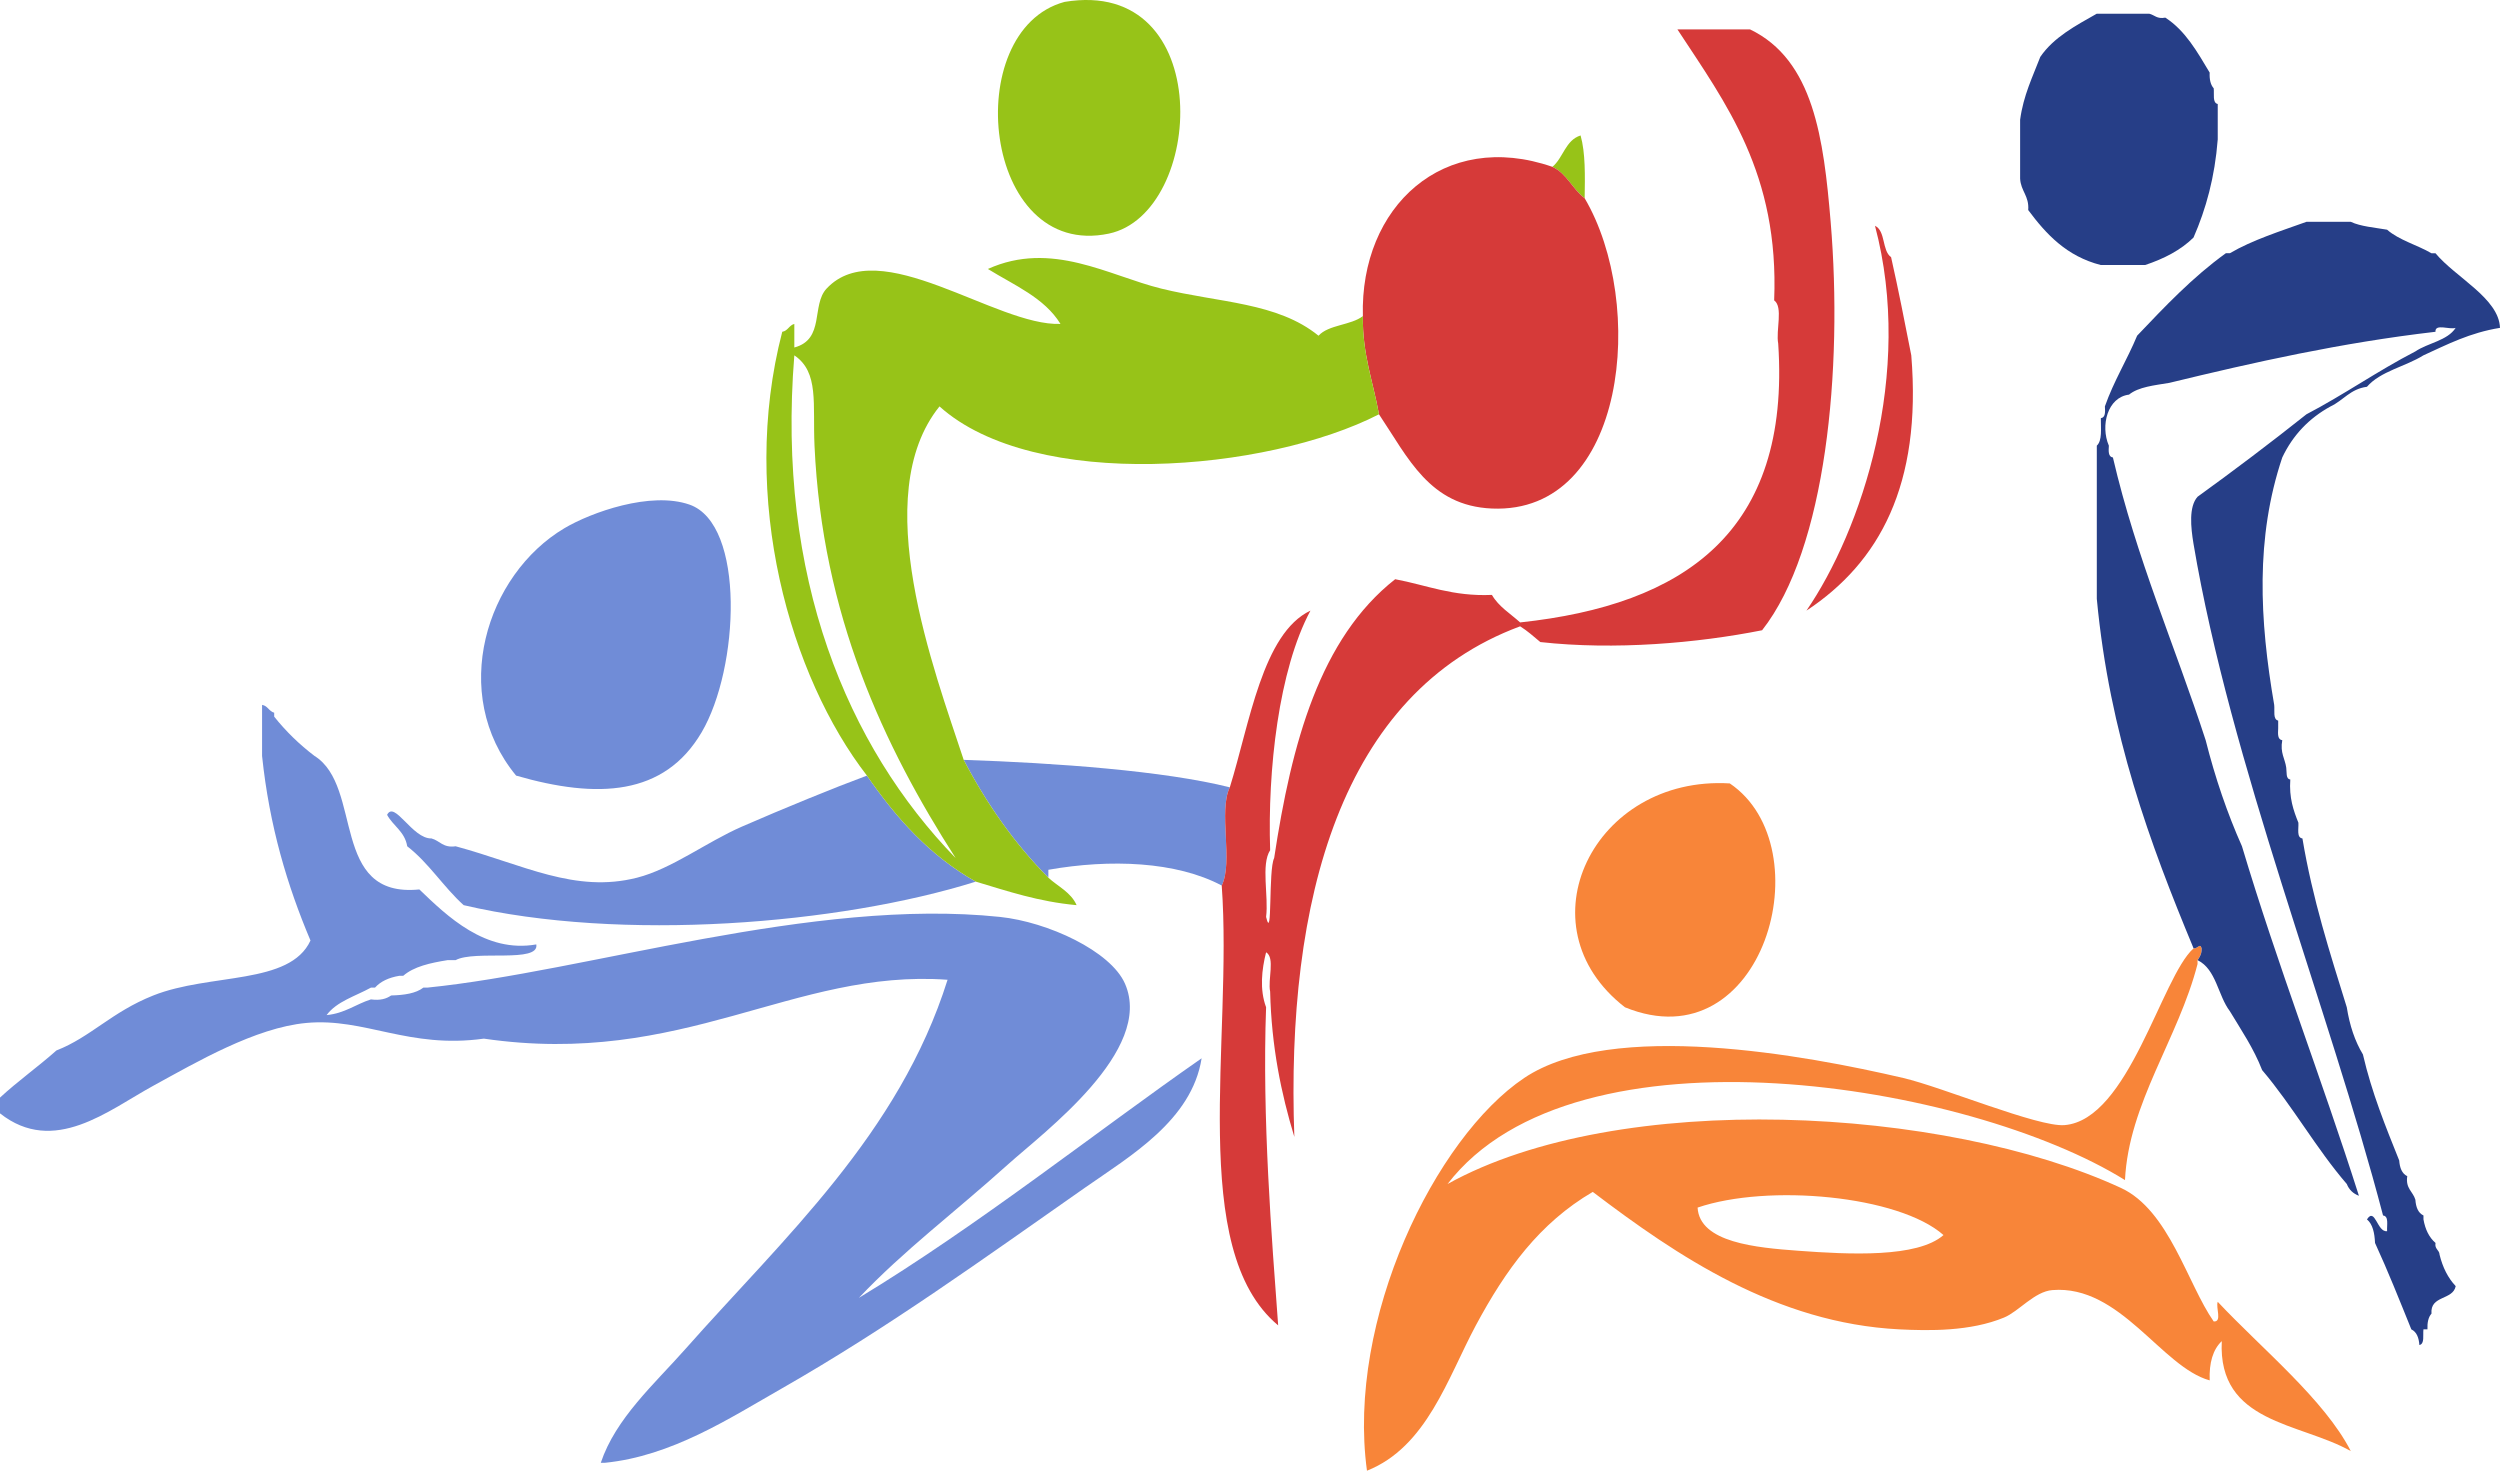 <?xml version="1.0" encoding="utf-8"?>
<!-- Generator: Adobe Illustrator 15.0.0, SVG Export Plug-In . SVG Version: 6.00 Build 0)  -->
<!DOCTYPE svg PUBLIC "-//W3C//DTD SVG 1.1//EN" "http://www.w3.org/Graphics/SVG/1.1/DTD/svg11.dtd">
<svg version="1.1" id="レイヤー_1" xmlns="http://www.w3.org/2000/svg" xmlns:xlink="http://www.w3.org/1999/xlink" x="0px"
	 y="0px" width="109.102px" height="64.182px" viewBox="0 0 109.102 64.182" enable-background="new 0 0 109.102 64.182"
	 xml:space="preserve">
<g>
	<path fill-rule="evenodd" clip-rule="evenodd" fill="#97C318" d="M46.457,0.083c6.653-1.109,6.127,9.227,1.935,10.112
		C42.864,11.362,41.868,1.323,46.457,0.083z"/>
	<path fill-rule="evenodd" clip-rule="evenodd" fill="#263E87" d="M91.504,0.598c0.06,0,0.117,0,0.176,0c0.704,0,1.408,0,2.112,0
		c0.237,0.054,0.336,0.244,0.704,0.171c0.881,0.57,1.395,1.498,1.936,2.399c-0.015,0.299,0.039,0.533,0.176,0.686
		c0.029,0.256-0.064,0.633,0.176,0.685c0,0.057,0,0.115,0,0.172c0,0.456,0,0.913,0,1.371c-0.127,1.648-0.513,3.042-1.057,4.284
		c-0.553,0.547-1.281,0.922-2.111,1.2c-0.645,0-1.291,0-1.936,0c-1.486-0.381-2.379-1.338-3.167-2.399
		c0.048-0.617-0.325-0.826-0.353-1.371c0-0.856,0-1.713,0-2.57c0.143-1.062,0.545-1.87,0.88-2.743
		C89.627,1.624,90.579,1.123,91.504,0.598z"/>
	<path fill-rule="evenodd" clip-rule="evenodd" fill="#97C318" d="M67.748,7.282c0.476-0.395,0.566-1.163,1.23-1.371
		c0.215,0.762,0.193,1.755,0.178,2.742C68.625,8.256,68.381,7.578,67.748,7.282z"/>
	<path fill-rule="evenodd" clip-rule="evenodd" fill="#D63A39" d="M59.477,13.794c-0.13-4.77,3.521-8.161,8.271-6.513
		c0.633,0.296,0.877,0.974,1.408,1.371c2.701,4.578,1.852,13.792-4.048,13.541c-2.728-0.117-3.66-2.225-4.928-4.113
		C59.93,16.667,59.453,15.474,59.477,13.794z"/>
	<path fill-rule="evenodd" clip-rule="evenodd" fill="#D63A39" d="M83.41,15.508c0.463,5.652-1.395,9.041-4.576,11.141
		c2.392-3.486,4.707-10.336,2.992-16.796c0.471,0.227,0.297,1.082,0.703,1.371C82.846,12.63,83.127,14.069,83.41,15.508z"/>
	<path fill-rule="evenodd" clip-rule="evenodd" fill="#708CD7" d="M22.523,33.848c-2.944-3.572-1.305-8.773,2.111-10.798
		c1.166-0.691,3.761-1.62,5.455-1.029c2.447,0.853,2.177,7.141,0.529,9.94C28.985,34.736,26.074,34.875,22.523,33.848z"/>
	<path fill-rule="evenodd" clip-rule="evenodd" fill="#708CD7" d="M11.437,32.99c0-0.744,0-1.486,0-2.229
		c0.252,0.041,0.298,0.282,0.529,0.342c0,0.058,0,0.115,0,0.172c0.514,0.643,1.099,1.214,1.759,1.714
		c2.144,1.339,0.652,6.22,4.576,5.827c1.212,1.163,2.882,2.79,5.104,2.399c0.145,0.83-2.692,0.232-3.521,0.686
		c-0.117,0-0.234,0-0.351,0c-0.755,0.121-1.473,0.279-1.937,0.685c-0.059,0-0.117,0-0.176,0c-0.45,0.077-0.808,0.24-1.055,0.515
		c-0.059,0-0.119,0-0.177,0c-0.674,0.372-1.495,0.601-1.935,1.199c0.8-0.078,1.271-0.475,1.935-0.686
		c0.409,0.056,0.676-0.027,0.881-0.171c0.572-0.015,1.081-0.089,1.408-0.343c0.058,0,0.117,0,0.176,0
		c6.945-0.699,16.821-3.942,24.987-3.085c2.082,0.218,4.831,1.487,5.456,2.914c1.278,2.916-3.548,6.485-5.103,7.884
		c-2.392,2.15-4.54,3.748-6.511,5.827c5.208-3.154,10.375-7.264,14.958-10.455c-0.425,2.704-3.114,4.265-5.104,5.656
		c-4.433,3.102-8.566,6.095-13.197,8.741c-2.33,1.33-4.828,2.965-7.743,3.256c-0.059,0-0.117,0-0.177,0
		c0.647-1.939,2.345-3.443,3.697-4.971c4.29-4.848,9.317-9.372,11.437-16.109c-6.728-0.487-11.535,3.839-20.236,2.569
		c-3.281,0.458-5.192-0.92-7.744-0.685c-2.231,0.205-4.801,1.713-6.684,2.742C4.73,48.455,2.355,50.447,0,48.588
		c0-0.23,0-0.459,0-0.688c0.782-0.723,1.666-1.348,2.462-2.057c1.495-0.583,2.405-1.675,4.226-2.399
		c2.48-0.988,5.96-0.442,6.862-2.399C12.539,38.658,11.756,36.051,11.437,32.99z"/>
	<path fill-rule="evenodd" clip-rule="evenodd" fill="#708CD7" d="M37.834,33.848c1.273,1.844,2.741,3.498,4.75,4.627
		c-5.935,1.863-15.469,2.643-22.349,1.027c-0.884-0.796-1.515-1.836-2.464-2.57c-0.104-0.641-0.615-0.887-0.878-1.371
		c0.322-0.648,1.101,1.051,1.936,1.029c0.368,0.098,0.502,0.424,1.055,0.342c2.967,0.805,5.206,2.062,7.919,1.371
		c1.516-0.387,3.027-1.553,4.575-2.229C34.213,35.274,36.405,34.377,37.834,33.848z"/>
	<path fill-rule="evenodd" clip-rule="evenodd" fill="#F88539" d="M75.49,34.189c4.115,2.787,1.468,12.238-4.575,9.77
		C66.324,40.402,69.553,33.833,75.49,34.189z"/>
	<path fill-rule="evenodd" clip-rule="evenodd" fill="#F88539" d="M95.902,41.902c0,0.058,0,0.114,0,0.17
		c-0.838,3.261-3.006,6.072-3.166,9.428c-6.755-4.207-23.971-7.103-29.564,0.171c7.488-4.155,21.7-3.382,29.389,0.172
		c2.098,0.97,2.907,4.2,4.047,5.827c0.381,0.027,0.08-0.608,0.176-0.857c1.936,2.061,4.651,4.262,5.807,6.514
		c-2.229-1.258-5.806-1.201-5.631-4.799c-0.385,0.366-0.557,0.942-0.527,1.713c-2.105-0.58-3.898-4.179-6.864-3.941
		c-0.785,0.062-1.466,0.933-2.111,1.199c-1.472,0.609-3.266,0.58-4.573,0.515c-5.355-0.271-9.69-3.2-13.375-5.999
		c-2.328,1.361-3.798,3.395-5.104,5.828c-1.232,2.301-2.142,5.303-4.75,6.34c-0.902-6.607,2.988-14.539,6.861-17.139
		c3.826-2.564,12.287-0.994,16.541,0c1.708,0.398,5.893,2.151,7.039,2.057c2.805-0.229,4.229-6.465,5.631-7.713
		c0.197,0.019,0.275-0.248,0.353,0C96.088,41.623,95.996,41.764,95.902,41.902z M74.084,52.7c0.088,1.529,2.559,1.749,4.398,1.884
		c2.215,0.164,5.199,0.315,6.334-0.685C82.865,52.172,77.162,51.65,74.084,52.7z"/>
	<path fill-rule="evenodd" clip-rule="evenodd" fill="#708CD7" d="M42.056,33.161c4.032,0.134,8.768,0.481,11.615,1.199
		c-0.508,1.048,0.16,3.241-0.353,4.286c-1.987-1.055-4.866-1.164-7.566-0.688c0,0.115,0,0.23,0,0.344
		C44.28,36.822,43.066,35.092,42.056,33.161z"/>
	<path fill-rule="evenodd" clip-rule="evenodd" fill="#263E87" d="M100.654,9.681c0.059,0,0.117,0,0.177,0c0.586,0,1.173,0,1.759,0
		c0.438,0.204,1.035,0.248,1.584,0.343c0.525,0.46,1.314,0.664,1.936,1.028c0.059,0,0.117,0,0.176,0
		c0.872,1.052,2.771,1.966,2.816,3.256c-1.31,0.21-2.306,0.726-3.343,1.2c-0.787,0.492-1.872,0.69-2.464,1.372
		c-0.726,0.094-1.031,0.596-1.586,0.856c-0.938,0.513-1.646,1.253-2.109,2.229c-1.175,3.506-0.993,7.079-0.352,10.797
		c0.029,0.257-0.064,0.632,0.174,0.686c0,0.114,0,0.229,0,0.343c-0.014,0.243-0.028,0.485,0.178,0.513
		c-0.102,0.557,0.12,0.798,0.174,1.2c0.029,0.201-0.029,0.486,0.177,0.515c-0.058,0.798,0.138,1.351,0.353,1.886
		c0.016,0.271-0.085,0.652,0.176,0.686c0.443,2.652,1.201,4.999,1.936,7.369c0.125,0.791,0.355,1.482,0.704,2.057
		c0.388,1.68,0.991,3.147,1.583,4.627c0.025,0.32,0.117,0.573,0.352,0.686c-0.083,0.539,0.25,0.67,0.354,1.027
		c0.023,0.32,0.116,0.574,0.353,0.688c0,0.057,0,0.113,0,0.171c0.077,0.437,0.246,0.787,0.526,1.028
		c-0.049,0.275,0.167,0.295,0.177,0.514c0.136,0.553,0.367,1.014,0.704,1.371c-0.123,0.624-1.123,0.393-1.057,1.199
		c-0.136,0.152-0.188,0.389-0.176,0.687c-0.059,0-0.117,0-0.175,0c-0.031,0.256,0.062,0.632-0.177,0.685
		c-0.024-0.318-0.116-0.572-0.352-0.685c-0.514-1.271-1.021-2.548-1.584-3.771c-0.02-0.439-0.1-0.817-0.352-1.028
		c0.358-0.557,0.443,0.578,0.879,0.514c-0.016-0.271,0.084-0.653-0.177-0.685c-2.365-9.044-6.657-19.744-8.271-29.308
		c-0.121-0.728-0.211-1.623,0.176-2.057c1.617-1.169,3.202-2.367,4.752-3.599c1.642-0.858,3.104-1.891,4.752-2.743
		c0.555-0.375,1.398-0.467,1.76-1.029c-0.256,0.094-0.91-0.201-0.881,0.171c-4.139,0.482-7.904,1.329-11.613,2.229
		c-0.65,0.109-1.346,0.175-1.761,0.514c-0.938,0.116-1.257,1.35-0.88,2.228c-0.016,0.244-0.028,0.485,0.177,0.515
		c1.03,4.422,2.708,8.216,4.048,12.339c0.417,1.65,0.944,3.192,1.584,4.628c1.561,5.22,3.466,10.104,5.104,15.253
		c-0.254-0.095-0.431-0.267-0.529-0.514c-1.34-1.552-2.365-3.408-3.695-4.971c-0.369-0.954-0.91-1.741-1.408-2.57
		c-0.525-0.688-0.59-1.825-1.408-2.228c0.094-0.139,0.186-0.279,0.177-0.516c-0.077-0.248-0.155,0.019-0.353,0
		c-1.909-4.594-3.666-9.339-4.223-15.252c0-2.228,0-4.456,0-6.685c0.242-0.221,0.174-0.744,0.176-1.199
		c0.205-0.029,0.192-0.271,0.177-0.515c0.388-1.106,0.968-2.029,1.407-3.085c1.213-1.275,2.421-2.554,3.872-3.599
		c0.058,0,0.116,0,0.175,0C98.3,10.473,99.498,10.097,100.654,9.681z"/>
	<path fill-rule="evenodd" clip-rule="evenodd" fill="#97C318" d="M37.834,33.848c-3.341-4.312-5.591-12.085-3.696-19.369
		c0.25-0.04,0.295-0.282,0.527-0.343c0,0.343,0,0.686,0,1.029c1.343-0.358,0.733-1.849,1.408-2.571
		c2.297-2.457,7.397,1.65,10.207,1.542c-0.702-1.144-2.022-1.688-3.168-2.398c2.783-1.255,5.273,0.292,7.568,0.857
		c2.521,0.621,5.059,0.591,6.861,2.056c0.441-0.485,1.415-0.451,1.936-0.856c-0.023,1.68,0.453,2.873,0.704,4.285
		C55.292,20.59,45.155,21.466,41,17.736c-3.138,3.896-0.228,11.516,1.056,15.425c1.01,1.931,2.224,3.661,3.695,5.142
		c0.423,0.388,0.988,0.637,1.233,1.199c-1.663-0.152-3.01-0.611-4.4-1.027C40.575,37.346,39.107,35.691,37.834,33.848z
		 M35.546,19.45c-0.083-1.82,0.208-3.208-0.881-3.942c-0.782,9.681,2.307,17.059,7.04,21.939
		C38.564,32.551,35.881,26.836,35.546,19.45z"/>
	<path fill-rule="evenodd" clip-rule="evenodd" fill="#D63A39" d="M77.426,13.108c0.222-5.528-2.096-8.583-4.223-11.826
		c1.057,0,2.111,0,3.168,0c2.782,1.337,3.215,4.78,3.52,8.399c0.539,6.438-0.195,14.271-2.992,17.824
		c-2.828,0.562-6.438,0.876-9.678,0.515c-0.285-0.237-0.559-0.486-0.881-0.687c-7.824,2.9-10.229,11.965-9.854,22.282
		c-0.576-1.898-0.999-3.941-1.056-6.342c-0.11-0.521,0.225-1.477-0.177-1.715c-0.188,0.748-0.29,1.615,0,2.4
		c-0.177,4.856,0.246,10.043,0.527,13.883c-3.984-3.318-1.972-12.475-2.463-19.195c0.513-1.045-0.155-3.238,0.353-4.286
		c0.86-2.761,1.426-6.723,3.519-7.712c-1.39,2.591-1.873,6.967-1.759,10.455c-0.408,0.631-0.061,1.996-0.177,2.913
		c0.285,1.177,0.092-2.064,0.352-2.569c0.76-5.03,2.002-9.593,5.281-12.17c1.377,0.258,2.502,0.76,4.222,0.685
		c0.295,0.513,0.806,0.815,1.231,1.201c7.133-0.766,11.812-3.922,11.263-12.168C77.492,14.417,77.829,13.402,77.426,13.108z"/>
</g>
</svg>
